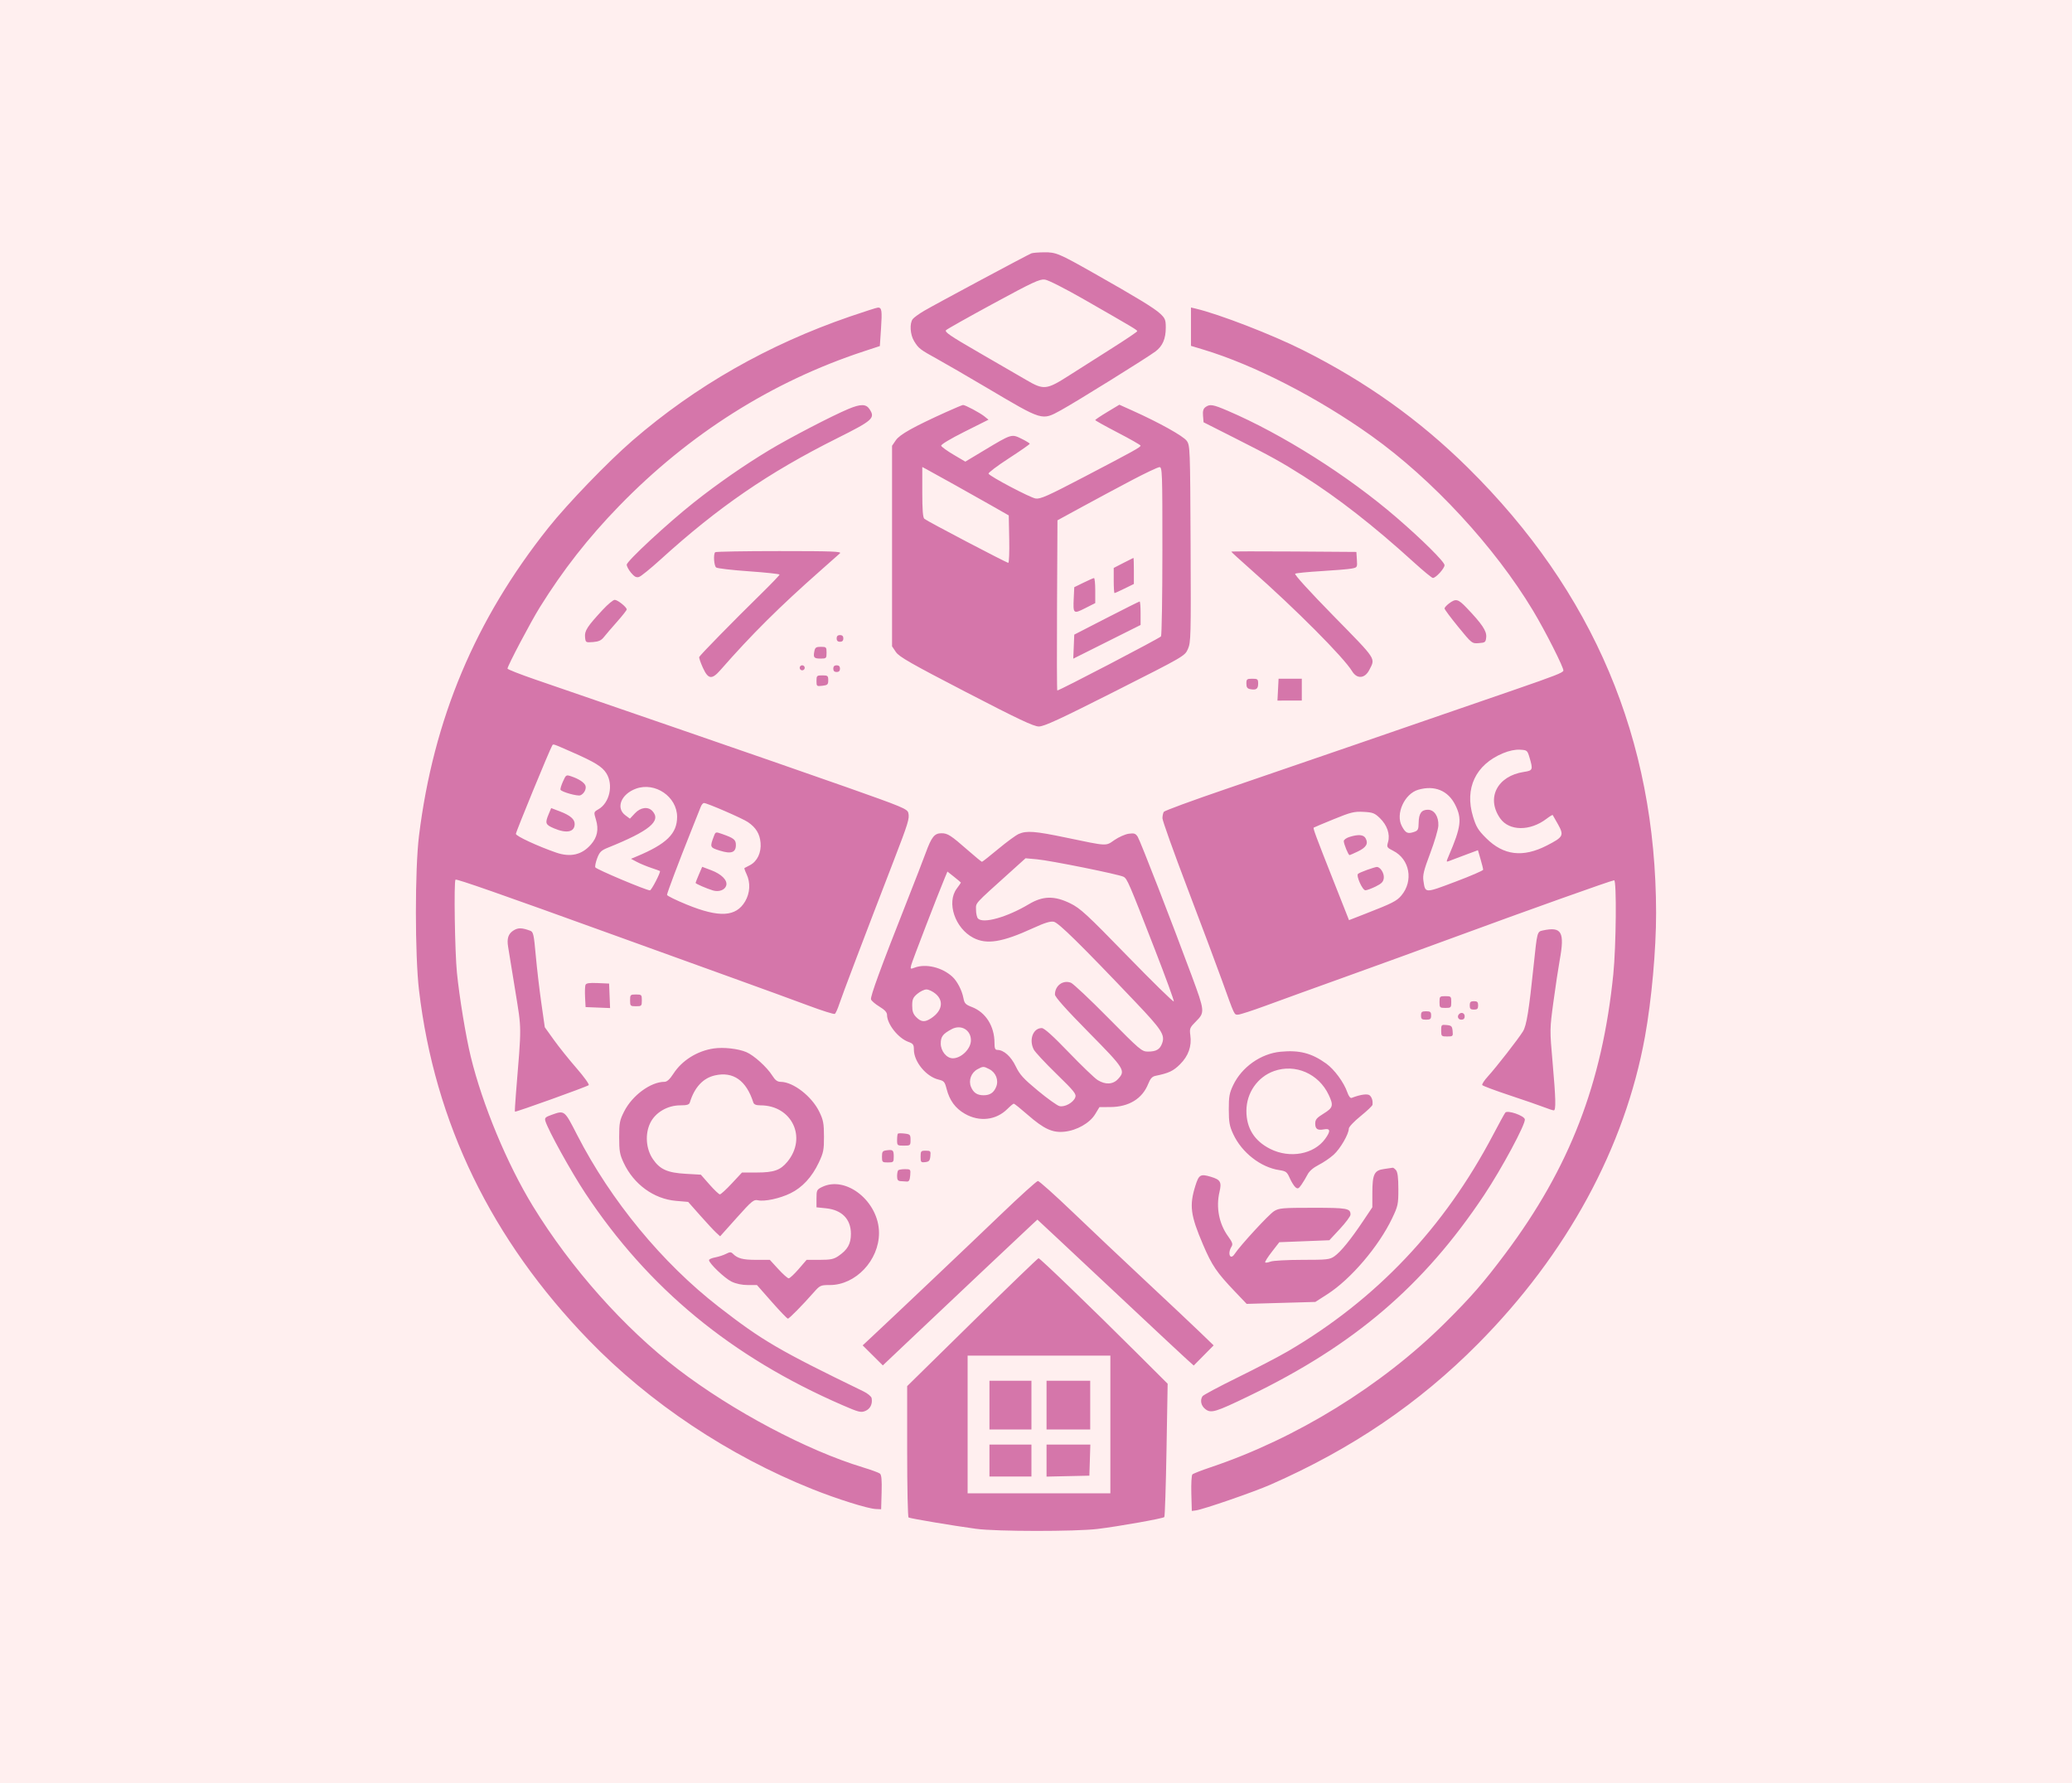 <svg width="1190" height="1024" viewBox="0 0 1190 1024" fill="none" xmlns="http://www.w3.org/2000/svg">
<rect width="1190" height="1024" fill="#FFEFEF"/>
<path fill-rule="evenodd" clip-rule="evenodd" d="M592.379 145.477C590.304 146.249 536.957 174.825 530.68 178.526C527.788 180.231 524.876 182.342 524.21 183.218C522.308 185.719 522.703 192.131 524.992 195.884C527.558 200.094 528.332 200.692 538.369 206.219C542.878 208.703 555.67 216.12 566.797 222.702C599.21 241.875 598.263 241.588 609.35 235.544C617.564 231.065 659.013 205.303 663.65 201.794C667.738 198.7 669.535 194.514 669.535 188.089C669.535 183.686 669.162 182.761 666.314 180.102C662.934 176.946 652.93 170.848 628.086 156.796C608.091 145.486 606.491 144.817 599.612 144.883C596.429 144.913 593.174 145.18 592.379 145.477ZM570.678 174.223C556.356 181.992 544.063 188.903 543.359 189.58C542.312 190.589 545.71 192.907 562.166 202.406C573.214 208.783 585.472 215.886 589.407 218.19C599.479 224.088 601.019 223.924 614.079 215.57C619.914 211.837 631.09 204.739 638.914 199.795C646.737 194.851 653.14 190.526 653.14 190.182C653.14 189.498 651.129 188.297 622.759 172.037C611.745 165.724 602.022 160.792 600.094 160.541C597.175 160.16 593.201 162.008 570.678 174.223ZM488.169 181.753C441.118 197.926 399.482 221.66 363.319 252.922C349.247 265.087 326.067 289.103 315.027 302.957C272.962 355.741 248.947 412.877 240.641 479.935C238.261 499.151 238.268 548.448 240.655 568.665C249.633 644.738 282.21 711.84 338.222 769.632C373.195 805.716 418.448 835.865 466.517 855.105C480.77 860.81 498.404 866.344 502.976 866.546L506.059 866.683L506.332 856.942C506.53 849.899 506.263 846.925 505.368 846.205C504.687 845.656 500.33 844.057 495.686 842.651C463.44 832.891 420.727 810.236 389.36 786.257C358.593 762.737 327.884 728.229 306.126 692.726C291.268 668.482 277.091 634.405 270.362 606.761C267.537 595.156 263.838 572.688 262.424 558.538C261.225 546.542 260.61 506.133 261.612 505.13C262.179 504.561 287.814 513.528 352.228 536.828C374.772 544.982 406.021 556.264 421.669 561.899C437.318 567.533 456.516 574.537 464.332 577.463C472.148 580.388 478.95 582.53 479.448 582.223C479.947 581.915 481.094 579.389 481.999 576.611C483.548 571.856 496.675 537.294 513.04 494.884C521.682 472.491 522.46 469.952 521.661 466.77C521.101 464.535 518.165 463.314 486.549 452.154C467.575 445.456 422.971 429.973 387.431 417.748C351.89 405.522 315.76 393.088 307.14 390.117C298.519 387.145 291.467 384.366 291.467 383.939C291.467 382.416 304.718 357.281 310.01 348.769C323.309 327.374 337.831 308.824 355.603 290.533C395.784 249.174 443.348 219.113 496.044 201.773L505.319 198.722L505.994 188.643C506.677 178.456 506.415 176.612 504.293 176.612C503.649 176.612 496.394 178.925 488.169 181.753ZM684.002 187.592V198.607L690.995 200.714C720.235 209.524 756.794 228.281 787.682 250.321C822.612 275.246 858.394 313.948 880.487 350.697C887.581 362.5 898.335 383.784 897.886 385.133C897.483 386.343 893.037 388.082 870.143 395.986C806.331 418.013 734.419 442.742 704.309 453.01C684.977 459.603 668.817 465.538 668.398 466.197C667.979 466.857 667.63 468.504 667.621 469.857C667.613 471.211 674.042 489.222 681.907 509.882C689.774 530.543 698.708 554.391 701.764 562.879C709.258 583.698 708.766 582.65 711.026 582.65C712.12 582.65 719.4 580.294 727.201 577.414C735.004 574.534 755.276 567.197 772.25 561.111C789.225 555.025 818.086 544.533 836.387 537.795C876.519 523.021 925.712 505.493 927.045 505.493C928.535 505.493 928.191 543.366 926.553 559.503C920.197 622.172 901.472 670.598 864.533 719.909C852.049 736.573 845.088 744.573 830.118 759.466C793.668 795.725 744.41 826.096 695.359 842.553C690.047 844.335 685.301 846.192 684.815 846.678C684.329 847.164 684.055 852.081 684.208 857.605L684.484 867.648L686.896 867.332C691.02 866.789 720.205 856.715 729.577 852.597C776.386 832.032 814.844 805.94 848.828 771.689C899.965 720.153 933.213 658.984 944.764 595.188C948.541 574.333 951.163 545.179 951.14 524.3C951.032 424.595 915.173 339.785 843.001 268.539C815.119 241.014 784.402 219.135 748.081 200.931C730.47 192.104 700.069 180.359 686.654 177.2L684.002 176.576V187.592ZM487.252 234.844C477.993 238.703 453.217 251.581 441.825 258.455C427.3 267.22 412.11 277.761 398.637 288.428C383.499 300.413 359.944 322.235 359.944 324.276C359.944 325.2 361.079 327.304 362.466 328.953C364.378 331.225 365.48 331.794 367.021 331.305C368.14 330.95 373.647 326.488 379.26 321.389C412.449 291.243 441.277 271.437 480.579 251.778C501.371 241.377 502.776 240.12 499.392 234.955C497.407 231.925 494.323 231.897 487.252 234.844ZM543.191 236.709C524.496 245.174 516.737 249.527 514.498 252.805L512.328 255.984V313.566V371.148L514.533 374.425C516.369 377.154 523.11 381.005 554.799 397.426C584.914 413.032 593.644 417.155 596.612 417.176C599.606 417.196 608.44 413.12 640.403 396.969C680.242 376.84 680.453 376.718 682.246 372.69C683.949 368.863 684.033 365.551 683.783 312.24C683.526 257.099 683.476 255.777 681.541 253.116C679.55 250.379 665.797 242.713 650.664 235.904L642.884 232.404L635.956 236.571C632.145 238.863 629.028 240.959 629.028 241.229C629.028 241.499 634.879 244.756 642.031 248.468C649.183 252.179 655.042 255.524 655.051 255.899C655.074 256.798 651.427 258.818 622.402 273.988C601.574 284.874 597.462 286.699 594.757 286.26C591.572 285.743 568.81 273.753 567.746 272.031C567.435 271.528 572.632 267.582 579.297 263.264C585.961 258.946 591.407 255.152 591.399 254.832C591.391 254.513 589.257 253.207 586.656 251.931C580.957 249.135 581.01 249.119 565.365 258.513L554.409 265.092L547.673 261.118C543.968 258.933 540.764 256.62 540.55 255.979C540.32 255.283 545.72 252.03 553.942 247.911L567.721 241.008L565.351 239.09C562.847 237.062 554.389 232.548 553.109 232.556C552.693 232.559 548.23 234.427 543.191 236.709ZM692.314 233.795C691.08 234.697 690.698 236.062 690.924 238.762L691.236 242.485L709.56 251.751C730.258 262.216 735.626 265.191 748.603 273.393C768.385 285.896 789.121 302.088 812.021 322.912C817.452 327.85 822.367 331.89 822.945 331.89C824.642 331.89 829.636 326.407 829.636 324.543C829.636 322.63 816.786 309.879 802.053 297.172C774.242 273.186 736.451 249.294 705.091 235.872C696.572 232.225 694.845 231.944 692.314 233.795ZM529.689 282.551C529.689 293.002 530.023 297.211 530.913 297.95C532.608 299.356 578.106 323.21 579.095 323.21C579.534 323.21 579.773 317.082 579.625 309.592L579.358 295.974L569.231 290.202C559.349 284.568 536.191 271.631 531.859 269.324L529.689 268.169V282.551ZM649.764 275.898C641.807 280.094 629.004 286.959 621.312 291.153L607.328 298.778L607.078 347.643C606.94 374.52 607.004 396.509 607.22 396.509C608.514 396.509 666.153 366.444 666.793 365.434C667.224 364.755 667.583 342.609 667.592 316.218C667.605 271.153 667.504 268.237 665.919 268.253C664.991 268.261 657.721 271.701 649.764 275.898ZM410.739 317.102C409.618 318.222 410.045 324.862 411.301 325.867C411.965 326.398 420.427 327.386 430.108 328.063C439.789 328.741 447.71 329.595 447.71 329.963C447.71 330.33 442.88 335.363 436.979 341.146C421.26 356.551 401.946 376.266 401.58 377.28C401.406 377.764 402.358 380.552 403.697 383.477C406.75 390.145 408.824 390.406 413.783 384.747C431.697 364.302 447.568 348.53 471.339 327.55C476.643 322.868 481.619 318.457 482.395 317.749C483.577 316.67 477.883 316.459 447.595 316.459C427.678 316.459 411.092 316.748 410.739 317.102ZM707.149 316.784C707.149 316.976 712.249 321.635 718.482 327.139C744.187 349.833 771.699 377.464 776.577 385.486C779.356 390.057 783.879 389.696 786.429 384.7C789.966 377.769 790.978 379.298 765.979 353.788C752.037 339.561 743.206 329.846 743.851 329.447C744.44 329.083 751.201 328.414 758.873 327.961C766.546 327.509 774.343 326.853 776.202 326.505C779.541 325.878 779.576 325.819 779.291 321.406L779.002 316.941L743.075 316.689C723.317 316.55 707.149 316.592 707.149 316.784ZM645.183 323.272L639.637 326.135V333.353C639.637 337.322 639.844 340.571 640.098 340.571C640.352 340.571 642.956 339.395 645.885 337.959L651.211 335.346V327.832C651.211 323.698 651.103 320.338 650.969 320.363C650.836 320.389 648.233 321.698 645.183 323.272ZM622.277 334.599L616.972 337.195L616.682 343.363C616.25 352.521 616.434 352.687 623.22 349.261L629.028 346.329V339.11C629.028 335.14 628.703 331.916 628.305 331.946C627.906 331.977 625.194 333.171 622.277 334.599ZM346.104 350.227C337.265 359.773 335.664 362.246 336.008 365.824C336.31 368.974 336.378 369.017 340.582 368.697C343.819 368.45 345.332 367.757 346.851 365.823C347.952 364.421 351.347 360.461 354.398 357.023C357.449 353.585 359.944 350.409 359.944 349.965C359.944 348.635 354.76 344.492 353.056 344.459C352.184 344.442 349.056 347.037 346.104 350.227ZM832.288 346.468C830.829 347.557 829.636 348.878 829.636 349.406C829.636 349.934 833.174 354.693 837.5 359.983C845.33 369.56 845.38 369.6 849.315 369.311C853.013 369.04 853.284 368.819 853.572 365.826C853.902 362.377 851.112 358.215 842.294 349.01C837.416 343.916 836.142 343.593 832.288 346.468ZM635.488 354.911L616.972 364.429L616.689 371.333L616.404 378.237L635.737 368.561L655.068 358.886V352.139C655.068 348.429 654.829 345.393 654.536 345.393C654.243 345.393 645.672 349.676 635.488 354.911ZM480.501 366.611C480.501 367.897 481.144 368.54 482.43 368.54C483.716 368.54 484.359 367.897 484.359 366.611C484.359 365.325 483.716 364.682 482.43 364.682C481.144 364.682 480.501 365.325 480.501 366.611ZM467.683 374.08C467.003 377.634 467.501 378.185 471.396 378.185C474.546 378.185 474.714 378.013 474.714 374.809C474.714 371.617 474.538 371.433 471.452 371.433C468.659 371.433 468.115 371.815 467.683 374.08ZM459.283 383.489C459.283 384.285 459.934 384.936 460.73 384.936C461.525 384.936 462.176 384.285 462.176 383.489C462.176 382.693 461.525 382.042 460.73 382.042C459.934 382.042 459.283 382.693 459.283 383.489ZM478.572 383.971C478.572 385.257 479.216 385.9 480.501 385.9C481.787 385.9 482.43 385.257 482.43 383.971C482.43 382.686 481.787 382.042 480.501 382.042C479.216 382.042 478.572 382.686 478.572 383.971ZM468.928 391.011C468.928 394.08 469.048 394.179 472.303 393.799C475.292 393.45 475.679 393.085 475.679 390.617C475.679 388.074 475.383 387.829 472.303 387.829C469.127 387.829 468.928 388.017 468.928 391.011ZM715.829 392.539C715.829 394.671 716.344 395.418 718.036 395.742C721.467 396.397 722.581 395.62 722.581 392.571C722.581 389.999 722.291 389.758 719.205 389.758C716.127 389.758 715.829 390.004 715.829 392.539ZM733.995 396.029L733.672 402.3L740.664 402.298L747.657 402.296V396.027V389.758H740.987H734.319L733.995 396.029ZM317.106 428.205C315.675 430.522 296.289 477.681 296.289 478.847C296.289 480.105 308.639 485.85 319.317 489.56C327.56 492.424 334.142 490.93 339.335 485.014C343.058 480.774 343.965 476.32 342.257 470.649C340.955 466.324 340.964 466.291 343.674 464.734C350.099 461.048 352.398 450.767 348.286 444.114C345.898 440.25 341.623 437.619 328.183 431.741C316.931 426.819 317.793 427.095 317.106 428.205ZM863.22 432.541C847.504 439.071 841.054 452.674 845.98 468.894C847.792 474.855 848.921 476.706 853.579 481.34C863.529 491.238 874.643 492.576 888.388 485.531C897.876 480.667 898.349 479.777 894.83 473.418C893.291 470.637 891.909 468.209 891.759 468.023C891.61 467.837 890.025 468.8 888.238 470.163C878.745 477.404 866.744 477.299 861.578 469.931C853.407 458.276 859.916 445.565 875.229 443.268C880.344 442.5 880.532 442.027 878.466 435.088C877.208 430.861 877.062 430.741 872.935 430.506C870.203 430.351 866.749 431.074 863.22 432.541ZM323.3 448.818C322.309 451.033 321.689 453.156 321.925 453.537C322.729 454.838 331.67 457.326 333.298 456.702C335.409 455.892 336.94 452.981 336.23 451.129C335.54 449.331 332.514 447.331 328.298 445.886C325.135 444.802 325.084 444.832 323.3 448.818ZM365.248 452.889C356.701 456.007 353.531 463.985 359.173 468.178L361.777 470.114L364.623 467.067C367.911 463.548 372.224 463.002 374.743 465.785C379.906 471.489 372.949 477.192 349.134 486.777C345.3 488.32 344.348 489.248 343.016 492.739C342.147 495.013 341.639 497.403 341.888 498.05C342.311 499.147 371.089 511.28 373.272 511.28C374.162 511.28 379.634 500.678 379.005 500.172C378.865 500.058 376.581 499.239 373.928 498.348C371.276 497.458 367.598 495.928 365.754 494.947L362.402 493.163L365.754 491.761C382.844 484.616 388.878 478.697 388.878 469.079C388.878 457.516 376.26 448.871 365.248 452.889ZM814.559 453.497C806.601 455.804 801.357 467.43 805.12 474.419C807.256 478.385 808.441 478.963 812.002 477.775C814.402 476.975 814.695 476.408 814.769 472.428C814.87 467.098 816.378 464.986 820.087 464.986C823.753 464.986 826.302 468.858 826.084 474.095C825.994 476.246 823.894 483.377 821.418 489.942C817.7 499.796 817.021 502.573 817.517 505.856C818.6 513.017 818.146 513.004 835.772 506.363C844.597 503.039 851.818 499.922 851.818 499.437C851.818 498.953 851.142 496.232 850.317 493.389L848.814 488.223L841.395 490.983C837.315 492.502 833.186 494.059 832.221 494.442C830.543 495.111 830.537 494.979 832.074 491.397C839.137 474.931 839.748 470.168 835.811 462.268C831.682 453.982 823.927 450.782 814.559 453.497ZM402.459 463.298C401.998 464.492 399.451 470.893 396.8 477.524C389.713 495.241 383.091 512.804 383.091 513.881C383.091 514.399 388.191 516.905 394.423 519.451C413.097 527.076 422.72 526.54 427.971 517.58C430.778 512.789 431.085 506.853 428.776 501.987C427.911 500.165 427.369 498.58 427.571 498.466C427.773 498.352 429.194 497.609 430.728 496.813C434.904 494.648 437.304 489.58 436.812 483.963C436.363 478.826 434.158 475.221 429.545 472.08C426.394 469.934 406.107 461.128 404.315 461.128C403.755 461.128 402.92 462.104 402.459 463.298ZM315.106 467.522C312.934 472.721 313.241 473.559 318.07 475.63C325.43 478.784 330.045 477.825 330.045 473.14C330.045 470.376 327.43 468.166 321.483 465.906L316.562 464.037L315.106 467.522ZM765.981 470.421C759.881 472.912 754.719 475.086 754.51 475.251C754.022 475.636 755.627 479.956 766.149 506.572L774.773 528.387L784.121 524.744C799.654 518.69 802.165 517.416 804.838 514.241C811.91 505.836 809.651 493.375 800.186 488.58C796.468 486.698 796.346 486.49 797.205 483.495C798.464 479.104 796.66 473.836 792.522 469.827C789.499 466.896 788.436 466.488 783.094 466.207C777.748 465.926 775.828 466.399 765.981 470.421ZM410.068 480.008C407.597 486.509 407.654 486.654 413.397 488.465C419.923 490.522 422.634 489.575 422.634 485.24C422.634 482.207 421.503 481.294 414.834 478.941C411.073 477.614 410.969 477.637 410.068 480.008ZM585.091 478.883C583.47 479.589 578.165 483.478 573.302 487.525C568.44 491.573 564.235 494.884 563.959 494.884C563.683 494.884 560.09 491.934 555.976 488.327C546.072 479.646 544.276 478.488 540.714 478.488C536.7 478.488 535.032 480.555 531.692 489.668C530.154 493.864 525.124 506.843 520.514 518.513C505.88 555.552 499.746 572.31 500.246 573.886C500.513 574.728 502.69 576.6 505.083 578.045C508.051 579.838 509.435 581.325 509.435 582.721C509.435 588.035 515.835 596.168 521.68 598.281C524.434 599.277 524.866 599.878 524.866 602.711C524.866 609.689 531.935 618.27 539.074 619.959C542.123 620.681 542.624 621.252 543.613 625.146C545.321 631.872 548.644 636.429 554.144 639.583C562.511 644.382 572.098 643.289 578.59 636.798C580.257 635.13 581.905 633.766 582.254 633.766C582.602 633.766 586.193 636.649 590.233 640.173C599.596 648.339 604.466 650.578 611.328 649.87C618.468 649.133 625.876 644.915 628.968 639.825L631.439 635.756L637.708 635.716C648.336 635.649 656.064 630.922 659.439 622.425C660.655 619.368 661.722 618.186 663.615 617.8C671.254 616.247 673.876 615.01 677.764 611.121C682.557 606.328 684.505 600.801 683.636 594.459C683.106 590.598 683.324 590.079 687.024 586.38C692.007 581.396 691.927 580.573 684.485 560.467C673.26 530.143 654.855 482.76 653.439 480.545C652.207 478.615 651.411 478.337 648.303 478.754C646.279 479.026 642.589 480.647 640.103 482.357C634.87 485.958 636.487 486.038 612.15 480.969C594.402 477.272 589.634 476.905 585.091 478.883ZM774.903 480.655C773.178 481.208 771.768 482.263 771.768 482.999C771.768 484.668 774.383 491.026 775.068 491.026C775.347 491.026 777.537 490.072 779.935 488.907C784.695 486.596 785.95 484.454 784.325 481.418C783.162 479.243 780.081 478.994 774.903 480.655ZM580.805 500.243C558.958 519.932 560.551 518.187 560.551 522.437C560.551 524.576 561.072 526.846 561.709 527.483C564.764 530.538 578.426 526.677 590.883 519.235C598.973 514.402 605.588 514.276 614.749 518.782C620.449 521.585 624.158 525.007 647.502 548.994C661.981 563.872 673.974 575.605 674.153 575.066C674.333 574.528 669.449 561.15 663.302 545.336C648.241 506.595 647.388 504.616 645.268 503.48C642.66 502.085 603.375 494.16 595.533 493.447L589.003 492.854L580.805 500.243ZM401.385 502.19C400.341 504.625 399.487 506.792 399.487 507.006C399.487 507.491 405.783 510.224 409.438 511.327C412.915 512.377 416.431 511.047 417.117 508.421C417.892 505.457 414.372 501.935 408.377 499.679L403.283 497.762L401.385 502.19ZM785.098 499.541C782.615 500.427 780.291 501.452 779.932 501.818C778.773 502.998 782.522 511.283 784.196 511.24C785.053 511.218 787.706 510.242 790.093 509.07C793.51 507.393 794.499 506.358 794.746 504.203C795.065 501.421 792.68 497.71 790.667 497.853C790.086 497.893 787.579 498.653 785.098 499.541ZM542.582 504.197C538.738 513.382 523.927 551.833 523.356 554.111C522.749 556.527 522.84 556.599 525.302 555.662C531.693 553.233 541.014 555.457 546.901 560.817C549.745 563.405 552.478 568.672 553.327 573.194C553.888 576.188 554.558 576.891 558.168 578.269C566.111 581.303 571.142 589.258 571.155 598.805C571.159 602.062 571.507 602.905 572.848 602.908C576.475 602.915 580.644 606.653 583.375 612.345C585.663 617.111 587.777 619.435 596.083 626.313C601.562 630.851 607.132 634.836 608.459 635.169C611.461 635.922 616.445 633.173 617.559 630.149C618.26 628.244 616.93 626.588 606.716 616.646C600.314 610.414 594.469 604.143 593.727 602.711C590.811 597.079 593.308 590.366 598.317 590.366C599.733 590.366 604.685 594.82 613.831 604.322C621.22 611.999 628.688 619.161 630.43 620.236C634.899 622.998 639.186 622.779 642.094 619.641C646.588 614.793 645.997 613.852 625.17 592.73C612.148 579.522 605.881 572.492 605.881 571.093C605.881 566.003 610.498 562.597 615.051 564.328C616.381 564.834 626.049 573.937 636.533 584.558C654.656 602.914 655.778 603.868 659.254 603.868C664.098 603.868 666.22 602.608 667.484 598.984C669.132 594.254 667.158 591.226 652.116 575.417C620.468 542.153 607.967 529.859 605.228 529.309C603.251 528.911 599.998 529.911 593.343 532.965C575.565 541.119 566.671 542.554 558.957 538.511C548.483 533.021 543.538 518.342 549.46 510.316C550.786 508.518 551.871 506.951 551.871 506.834C551.871 506.716 550.13 505.241 548.002 503.556L544.132 500.491L542.582 504.197ZM295.044 534.236C291.905 536.147 290.988 538.918 291.852 543.883C292.193 545.843 294.009 556.995 295.887 568.665C299.65 592.039 299.618 587.678 296.319 627.98C295.864 633.549 295.606 638.222 295.744 638.363C296.136 638.757 337.167 624.012 338.107 623.138C338.563 622.715 335.437 618.355 331.161 613.45C326.886 608.545 321.025 601.235 318.137 597.208L312.888 589.883L310.886 575.899C309.786 568.207 308.347 555.901 307.689 548.552C306.617 536.564 306.291 535.116 304.526 534.468C299.74 532.71 297.637 532.659 295.044 534.236ZM886.078 534.306C882.83 535.001 882.829 535.007 880.836 554.198C878.124 580.304 876.733 588.907 874.687 592.242C872.036 596.558 859.367 612.827 854.535 618.118C852.464 620.385 851.006 622.624 851.296 623.093C851.586 623.56 858.657 626.21 867.01 628.98C875.364 631.749 884.276 634.827 886.816 635.82C889.355 636.812 891.85 637.624 892.361 637.624C893.7 637.624 893.533 630.944 891.669 609.815C890.03 591.254 890.032 591.096 892.201 575.094C893.4 566.254 895.003 555.609 895.764 551.44C898.739 535.142 896.95 531.977 886.078 534.306ZM336.249 565.594C335.962 566.341 335.86 569.508 336.021 572.631L336.314 578.31L343.35 578.594L350.385 578.878L350.101 571.843L349.817 564.807L343.293 564.522C338.375 564.307 336.642 564.57 336.249 565.594ZM526.87 570.68C524.373 572.781 523.902 573.86 523.902 577.475C523.902 580.753 524.464 582.336 526.27 584.14C529.088 586.959 531.174 587.106 534.767 584.736C541.142 580.533 542.193 574.771 537.33 570.68C535.698 569.307 533.345 568.183 532.1 568.183C530.855 568.183 528.501 569.307 526.87 570.68ZM361.873 574.452C361.873 577.667 362.034 577.828 365.248 577.828C368.463 577.828 368.624 577.667 368.624 574.452C368.624 571.238 368.463 571.076 365.248 571.076C362.034 571.076 361.873 571.238 361.873 574.452ZM826.742 575.417C826.742 578.631 826.903 578.792 830.118 578.792C833.332 578.792 833.494 578.631 833.494 575.417C833.494 572.202 833.332 572.041 830.118 572.041C826.903 572.041 826.742 572.202 826.742 575.417ZM844.103 577.345C844.103 579.274 844.585 579.757 846.514 579.757C848.443 579.757 848.925 579.274 848.925 577.345C848.925 575.417 848.443 574.934 846.514 574.934C844.585 574.934 844.103 575.417 844.103 577.345ZM816.133 583.132C816.133 585.168 816.584 585.543 819.027 585.543C821.47 585.543 821.92 585.168 821.92 583.132C821.92 581.096 821.47 580.721 819.027 580.721C816.584 580.721 816.133 581.096 816.133 583.132ZM837.995 582.329C836.667 583.656 837.422 585.543 839.28 585.543C840.566 585.543 841.209 584.9 841.209 583.614C841.209 581.756 839.322 581.001 837.995 582.329ZM827.707 591.752C827.707 595.047 827.848 595.188 831.143 595.188C834.44 595.188 834.568 595.06 834.278 592.053C834.012 589.297 833.598 588.882 830.841 588.617C827.835 588.327 827.707 588.455 827.707 591.752ZM546.567 590.985C541.477 593.713 540.298 595.266 540.298 599.239C540.298 603.604 543.678 607.73 547.247 607.719C552.088 607.706 557.579 602.282 557.627 597.465C557.688 591.46 551.949 588.098 546.567 590.985ZM409.971 602.06C400.473 603.444 391.714 608.907 386.776 616.529C384.686 619.755 383.079 621.228 381.654 621.228C373.729 621.228 363.142 629 358.458 638.256C355.894 643.323 355.606 644.819 355.605 653.056C355.604 660.993 355.952 662.96 358.204 667.766C363.983 680.099 375.515 688.485 388.199 689.581L395.232 690.187L402.06 697.903C405.814 702.147 409.943 706.593 411.236 707.784L413.584 709.948L423.11 699.307C431.77 689.634 432.877 688.718 435.282 689.247C439.158 690.099 447.88 688.225 454.007 685.224C460.788 681.904 466.322 675.917 470.21 667.696C472.939 661.929 473.255 660.344 473.23 652.573C473.207 645.114 472.832 643.127 470.562 638.451C466.264 629.594 455.608 621.307 448.445 621.25C446.456 621.233 445.242 620.337 443.517 617.612C440.427 612.726 432.956 605.984 428.604 604.153C423.936 602.188 415.552 601.247 409.971 602.06ZM735.437 603.949C724.105 605.046 713.204 612.743 708.234 623.157C706.074 627.684 705.705 629.735 705.725 637.142C705.744 644.465 706.145 646.678 708.291 651.295C713.2 661.86 724.032 670.322 734.691 671.921C738.568 672.503 739.155 672.951 740.752 676.554C741.725 678.748 743.2 681.103 744.03 681.788C745.31 682.844 745.828 682.624 747.433 680.341C748.474 678.861 750.046 676.241 750.925 674.52C751.955 672.503 754.242 670.52 757.358 668.94C760.017 667.593 763.888 664.959 765.961 663.086C769.769 659.646 774.661 651.211 774.661 648.086C774.661 647.145 777.676 643.952 781.413 640.932C785.126 637.933 788.215 634.984 788.278 634.381C788.506 632.189 787.986 630.364 786.775 629.112C785.611 627.909 781.56 628.432 776.251 630.47C775.55 630.738 774.555 629.438 773.813 627.281C771.848 621.578 766.371 614.119 761.667 610.742C753.289 604.725 746.25 602.902 735.437 603.949ZM561.408 613.995C557.755 615.98 556.124 620.419 557.673 624.158C559.057 627.501 561.234 628.944 564.891 628.944C568.549 628.944 570.725 627.501 572.109 624.158C573.692 620.339 571.991 615.92 568.179 613.95C564.906 612.257 564.601 612.259 561.408 613.995ZM731.707 615.047C722.229 618.413 715.856 627.588 715.839 637.896C715.822 647.848 720.447 655.215 729.578 659.778C740.846 665.408 754.64 662.865 761.084 653.971C764.336 649.481 764.121 647.811 760.384 648.525C756.707 649.229 755.372 648.35 755.372 645.228C755.372 642.907 756.197 641.921 760.195 639.462C765.639 636.111 765.983 634.829 763.087 628.692C757.353 616.544 743.93 610.707 731.707 615.047ZM410.64 617.528C403.798 619.063 398.867 624.362 396.206 633.043C395.799 634.37 394.602 634.733 390.595 634.739C383.315 634.753 376.346 638.866 373.442 644.864C370.366 651.221 370.972 659.689 374.925 665.535C378.954 671.495 383.299 673.453 393.821 674.053L402.508 674.549L407.481 680.197C410.216 683.305 412.899 685.852 413.444 685.859C413.99 685.865 417.072 683.044 420.292 679.59L426.149 673.309H434.55C444.471 673.309 448.188 672.005 452.226 667.106C463.627 653.274 454.821 634.763 436.829 634.737C434.208 634.733 433.03 634.256 432.64 633.043C428.591 620.444 421.121 615.176 410.64 617.528ZM864.535 638.907C864.043 639.527 860.903 645.243 857.558 651.609C829.483 705.025 790.439 746.223 739.769 775.894C734.635 778.9 721.653 785.674 710.918 790.946C700.185 796.219 691.046 801.094 690.611 801.781C689.115 804.138 689.792 807.231 692.223 809.144C695.5 811.721 697.97 810.984 717.276 801.663C777.703 772.49 817.592 738.426 852.312 686.347C862.459 671.125 876.277 645.43 875.754 642.754C875.336 640.61 865.781 637.334 864.535 638.907ZM316.748 640.204C313.212 641.455 312.703 641.967 313.231 643.745C314.798 649.02 327.955 672.811 336.144 685.174C372.39 739.903 419.994 779.152 483.72 806.849C493.187 810.964 494.437 811.282 496.993 810.223C499.82 809.051 501.219 806.195 500.596 802.864C500.413 801.894 498.314 800.153 495.929 798.996C447.222 775.358 437.938 769.937 412.829 750.466C380.342 725.275 350.837 689.476 331.492 651.78C324.092 637.359 324.309 637.529 316.748 640.204ZM515.674 650.995C515.425 651.244 515.222 652.894 515.222 654.663C515.222 657.771 515.35 657.878 519.08 657.878C522.822 657.878 522.937 657.779 522.937 654.607C522.937 651.583 522.682 651.308 519.532 650.94C517.66 650.722 515.924 650.747 515.674 650.995ZM509.194 660.56C506.881 660.856 506.542 661.324 506.542 664.21C506.542 667.353 506.715 667.522 509.917 667.522C513.121 667.522 513.293 667.354 513.293 664.204C513.293 660.439 512.895 660.086 509.194 660.56ZM528.724 664.21C528.724 667.394 528.922 667.628 531.376 667.345C533.586 667.091 534.079 666.517 534.331 663.906C534.612 660.985 534.431 660.771 531.678 660.771C528.934 660.771 528.724 661.016 528.724 664.21ZM794.938 671.284C789.275 672.043 788.197 674.226 788.178 684.976L788.164 693.268L782.881 701.161C775.753 711.809 769.965 718.92 766.404 721.403C763.686 723.297 762.211 723.461 747.901 723.461C739.349 723.461 731.177 723.908 729.743 724.453C728.309 724.998 726.908 725.216 726.629 724.939C726.352 724.66 728.061 721.935 730.428 718.884L734.734 713.334L749.108 712.768L763.481 712.203L769.554 705.666C772.894 702.071 775.626 698.398 775.626 697.504C775.626 693.884 773.87 693.563 754.088 693.563C736.548 693.563 734.591 693.732 731.743 695.492C728.721 697.359 712.286 715.196 709.071 720.096C706.559 723.925 704.814 719.843 707.277 715.9C708.173 714.466 707.824 713.4 705.338 709.968C700.114 702.755 698.286 693.31 700.391 684.4C701.723 678.763 700.931 677.4 695.366 675.747C689.469 673.996 688.534 674.538 686.551 680.858C682.974 692.258 683.693 697.806 690.941 714.742C696.069 726.728 698.741 730.661 709.222 741.649L715.99 748.746L735.715 748.184L755.439 747.623L762.398 743.153C775.803 734.544 791.817 715.772 799.521 699.638C802.896 692.571 803.113 691.557 803.112 682.859C803.111 676.437 802.705 673.114 801.788 672.009C801.061 671.132 800.194 670.481 799.861 670.561C799.527 670.641 797.313 670.966 794.938 671.284ZM515.865 672.024C515.511 672.377 515.222 673.896 515.222 675.399C515.222 677.449 515.704 678.161 517.151 678.252C518.212 678.319 519.84 678.427 520.767 678.493C522.049 678.585 522.528 677.743 522.754 674.997C523.046 671.469 522.973 671.38 519.781 671.38C517.98 671.38 516.218 671.67 515.865 672.024ZM574.491 697.702C556.726 714.759 514.215 755.066 500.273 768.074L495.45 772.572L501.237 778.322L507.024 784.07L524.005 767.991C544.805 748.297 588.896 706.725 592.884 703.047L595.8 700.358L607.833 711.576C614.451 717.745 632.886 735.016 648.799 749.957C664.713 764.896 679.501 778.7 681.662 780.629L685.591 784.139L691.307 778.357L697.022 772.575L689.307 765.125C685.063 761.028 671.175 747.949 658.444 736.062C645.713 724.174 626.769 706.276 616.345 696.289C605.922 686.302 596.808 678.15 596.092 678.172C595.376 678.195 585.655 686.983 574.491 697.702ZM472.062 681.65C469.122 683.099 468.928 683.507 468.928 688.244V693.293L474.416 693.86C483.542 694.801 488.699 700.092 488.699 708.512C488.699 714.316 486.808 717.662 481.475 721.291C478.842 723.083 476.978 723.461 470.77 723.461H463.252L458.673 728.766C456.153 731.683 453.59 734.07 452.975 734.07C452.359 734.07 449.669 731.683 446.997 728.766L442.139 723.461H434.251C426.639 723.461 423.632 722.667 420.904 719.94C419.831 718.867 419.181 718.879 416.992 720.01C415.55 720.756 412.757 721.669 410.785 722.04C408.815 722.409 407.202 723.116 407.202 723.61C407.202 725.455 416.218 734.061 420.139 735.959C422.712 737.204 426.142 737.928 429.471 737.928H434.734L443.227 747.573C447.898 752.877 452.071 757.217 452.501 757.217C453.282 757.217 460.632 749.754 467.459 742.027C470.926 738.104 471.318 737.928 476.602 737.928C491.429 737.928 504.835 723.731 504.835 708.03C504.835 690.035 485.927 674.815 472.062 681.65ZM558.381 759.255L521.009 795.973V833.441C521.009 854.049 521.366 871.132 521.805 871.402C522.756 871.99 547.654 876.171 560.551 877.909C572.32 879.494 617.594 879.533 630.475 877.97C642.626 876.494 667.891 871.997 668.692 871.166C669.025 870.823 669.592 853.454 669.953 832.57L670.608 794.599L652.47 776.519C626.939 751.071 597.299 722.493 596.461 722.517C596.072 722.528 578.937 739.06 558.381 759.255ZM555.729 817.978V857.521H596.719H637.708V817.978V778.435H596.719H555.729V817.978ZM568.267 806.887V820.872H580.323H592.379V806.887V792.902H580.323H568.267V806.887ZM601.059 806.887V820.872H613.597H626.135V806.887V792.902H613.597H601.059V806.887ZM568.267 838.714V847.876H580.323H592.379V838.714V829.552H580.323H568.267V838.714ZM601.059 838.743V847.934L613.356 847.664L625.652 847.394L625.93 838.473L626.207 829.552H613.633H601.059V838.743Z" fill="#D576AA"/>
</svg>

